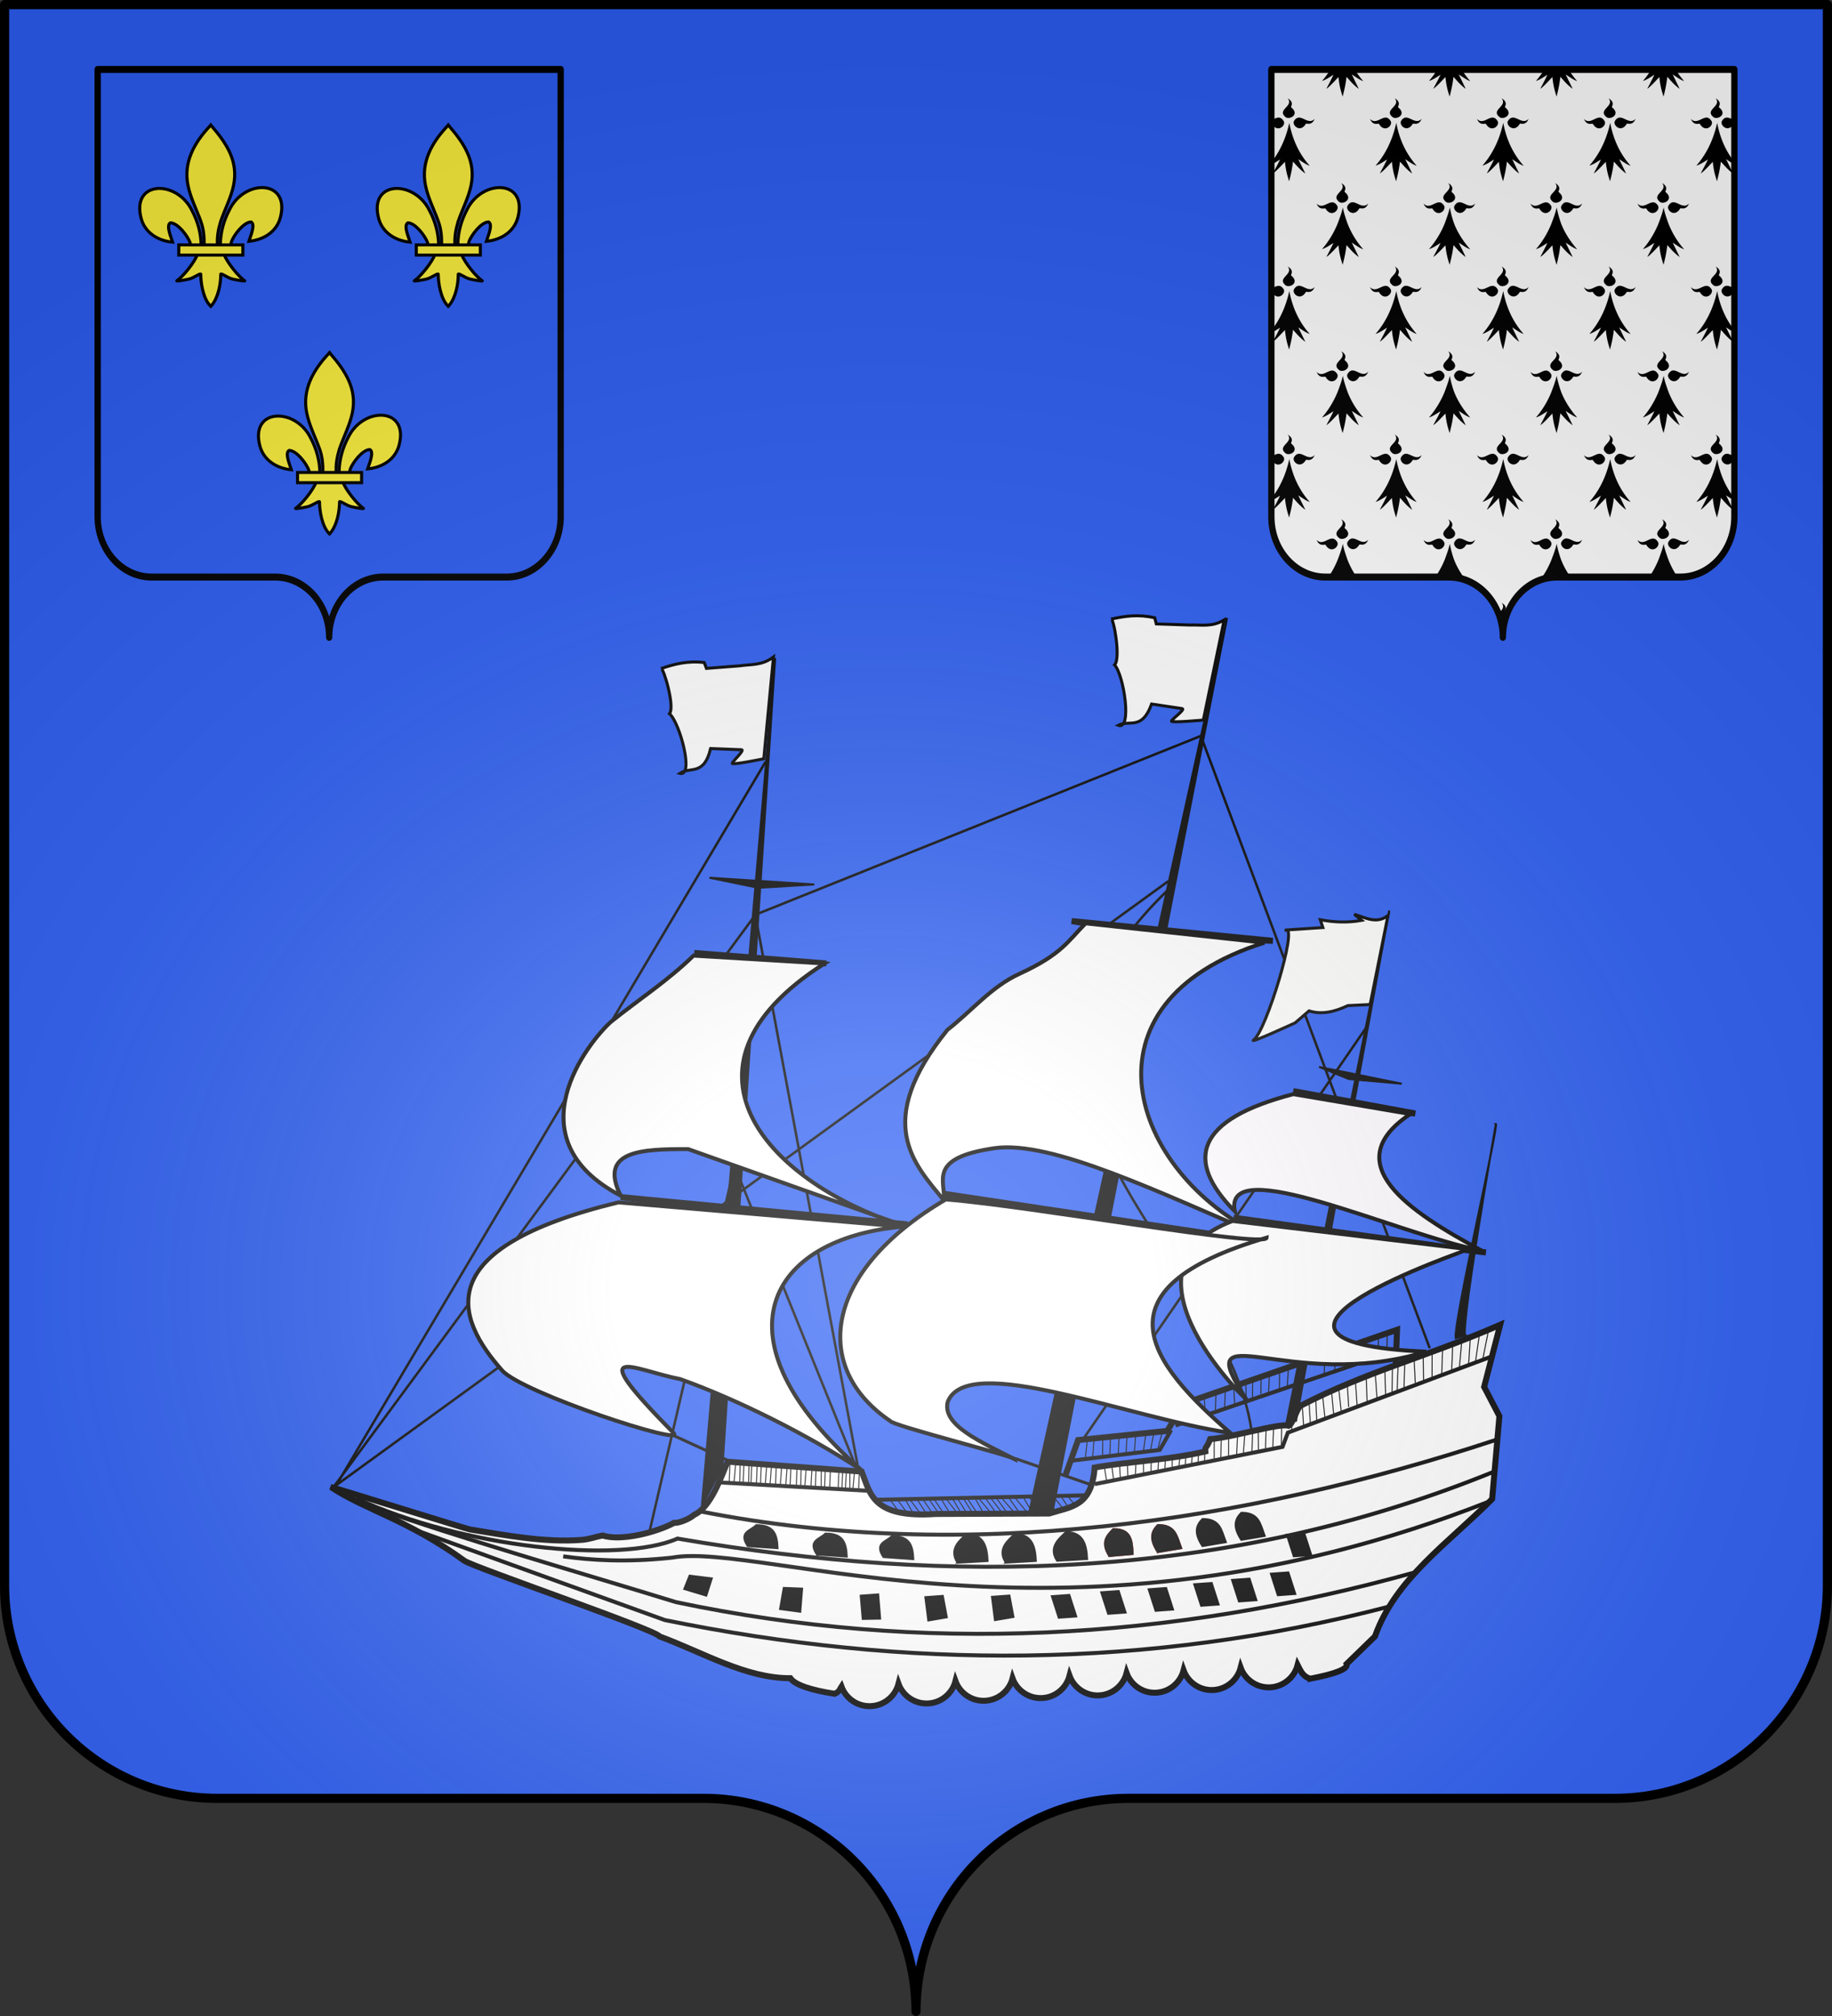 <svg xmlns="http://www.w3.org/2000/svg" xmlns:xlink="http://www.w3.org/1999/xlink" width="600" height="660" version="1.0"><rect width="100%" height="100%" fill="#333333" stroke="none"/><desc>Flag of Canton of Valais (Wallis)</desc><defs><radialGradient xlink:href="#b" id="c" cx="285.186" cy="200.448" r="300" fx="285.186" fy="200.448" gradientTransform="matrix(1.551 0 0 1.35 -77.894 353.461)" gradientUnits="userSpaceOnUse"/><linearGradient id="b"><stop offset="0" style="stop-color:white;stop-opacity:.314"/><stop offset=".19" style="stop-color:white;stop-opacity:.251"/><stop offset=".6" style="stop-color:#6b6b6b;stop-opacity:.125"/><stop offset="1" style="stop-color:black;stop-opacity:.125"/></linearGradient></defs><g style="display:inline"><g style="fill:#2b5df2"><g style="fill:#2b5df2;stroke:none;display:inline"><path d="M375 860.862c0-38.504 31.203-69.753 69.65-69.753h159.2c38.447 0 69.65-31.25 69.65-69.754V203.862h-597v517.493c0 38.504 31.203 69.754 69.65 69.754h159.2c38.447 0 69.65 31.25 69.65 69.753" style="fill:#2b5df2;fill-opacity:1;fill-rule:nonzero;stroke:none;stroke-width:3;stroke-linecap:round;stroke-linejoin:round;stroke-miterlimit:4;stroke-dasharray:none;stroke-dashoffset:0;stroke-opacity:1;display:inline" transform="translate(-75 -202.362)"/></g></g></g><path d="M410.262 482.417c-2.794-.567-3.765-2.777-4.908-4.83-1.007 4.575-4.894 8.164-9.806 8.583s-9.32-2.462-11.087-6.801c-1.007 4.575-4.894 8.164-9.806 8.583s-9.35-2.46-11.118-6.799c-1.009 4.578-4.894 8.164-9.806 8.583s-9.319-2.462-11.087-6.801c-1.007 4.576-4.894 8.164-9.806 8.583s-9.35-2.46-11.118-6.798c-1.007 4.575-4.862 8.161-9.775 8.58-4.912.419-9.35-2.46-11.117-6.799-1.008 4.576-4.895 8.165-9.807 8.584s-9.35-2.46-11.118-6.799c-1.007 4.576-4.862 8.162-9.774 8.58-4.913.42-9.35-2.459-11.118-6.798-1.008 4.576-4.894 8.164-9.807 8.583-4.912.419-9.348-2.458-11.117-6.799-.57.918-.45 1.81-2.363 2.78-8.747-1.022-14.678-2.679-16.513-5.112-16.216.707-32.432-8.203-48.648-13.518-1.148-2.292-69.45-22.847-72.72-25.033-21.61-14.44-37.363-17.38-50.044-25.195 1.157.131 50.37 13.452 51.563 13.6 12.856 1.588 27.682 3.878 41.353 2.272 2.713-.32 4.896-1.276 7.533-1.898 6.78 1.95 19.751-1.892 26.077-5.632 1.781.095 5.607-1.63 7.292-3.25 5.937-2.968 9.297-14.056 11.515-19.95l49.4 1.752c3.453 7.8 4.393 17.017 27.834 14.52l41.627-1.753c8.239-2.905 15.48-3.191 16.049-17.523 11.349-2.514 28.212-3.975 40.43-7.458-.244-1.931.481-1.055 1.603-4.586 7.829-.849 25.618-7.072 28.682-5.98 1.301-.487 2.84-6.732 4.012-7.51 24.226-13.712 44.8-19.348 72.22-32.544l-5.016 23.031 6.018 10.514-1.504 30.54c-15.283 16.628-34.458 30.594-41.125 52.07l-10.03 10.514c.795 1.813-4.186 3.854-13.07 5.914z" style="fill:#fff;fill-opacity:1;fill-rule:evenodd;stroke:#000;stroke-width:2.197;stroke-linecap:butt;stroke-linejoin:miter;stroke-miterlimit:4;stroke-dasharray:none;stroke-opacity:1" transform="rotate(2.181 -2747.474 2161.562)scale(.891)"/><path d="m247.808 422.846 77.665-4.602.709-.354" style="fill:none;fill-rule:evenodd;stroke:#000;stroke-width:1.465;stroke-linecap:butt;stroke-linejoin:miter;stroke-miterlimit:4;stroke-dasharray:none;stroke-opacity:1" transform="rotate(2.181 -2747.474 2161.562)scale(.891)"/><path d="m317.316 411.518 4.256-13.453 32.626-4.603 5.674-10.266 77.31-30.092v13.453" style="fill:none;fill-rule:evenodd;stroke:#000;stroke-width:2.197;stroke-linecap:butt;stroke-linejoin:miter;stroke-miterlimit:4;stroke-dasharray:none;stroke-opacity:1" transform="rotate(2.181 -2747.474 2161.562)scale(.891)"/><path d="M475.12 392.12c-91.271 34.064-193.221 52.884-291.145 37.453" style="fill:none;fill-rule:evenodd;stroke:#000;stroke-width:1.465;stroke-linecap:butt;stroke-linejoin:miter;stroke-miterlimit:4;stroke-dasharray:none;stroke-opacity:1" transform="rotate(2.181 -2747.474 2161.562)scale(.891)"/><path d="M474.55 403.943c-96.443 43.589-197.284 49.344-298.732 35.896-21.06 10.176-78.594 6.336-118.684-10.249" style="fill:none;fill-rule:evenodd;stroke:#010000;stroke-width:1.465;stroke-linecap:butt;stroke-linejoin:miter;stroke-miterlimit:4;stroke-dasharray:none;stroke-opacity:1" transform="rotate(2.181 -2747.474 2161.562)scale(.891)"/><path d="M473 415.058c-151.306 66.305-266.244 24.409-298.955 31.862-16.711 2.459-29.79 2.083-39.977 1.045" style="fill:none;fill-rule:evenodd;stroke:#000;stroke-width:1.465;stroke-linecap:butt;stroke-linejoin:miter;stroke-miterlimit:4;stroke-dasharray:none;stroke-opacity:1" transform="rotate(2.181 -2747.474 2161.562)scale(.891)"/><path d="M447.545 441.793c-90.004 28.871-180.441 36.97-271.372 21.412-38.527-10.263-79.325-20.113-114.162-31.047" style="fill:none;fill-rule:evenodd;stroke:#000;stroke-width:1.465;stroke-linecap:butt;stroke-linejoin:miter;stroke-miterlimit:4;stroke-dasharray:none;stroke-opacity:1" transform="rotate(2.181 -2747.474 2161.562)scale(.891)"/><path d="M438.6 454.708c-88.776 26.871-177.552 29.87-266.328 15.224l-91.51-29.134" style="fill:none;fill-rule:evenodd;stroke:#000;stroke-width:1.465;stroke-linecap:butt;stroke-linejoin:miter;stroke-miterlimit:4;stroke-dasharray:none;stroke-opacity:1" transform="rotate(2.181 -2747.474 2161.562)scale(.891)"/><path d="m382.923 432.405 8.511-1.77c-1.853-4.405-2.36-8.383-8.866-8.143-2.036 2.229-3.217 4.885.355 9.913zM368.738 435.237l8.51-1.77c-1.852-4.405-2.359-8.383-8.865-8.143-2.036 2.23-3.217 4.885.355 9.913z" style="fill:#000;fill-opacity:1;fill-rule:evenodd;stroke:#000;stroke-width:.732;stroke-linecap:butt;stroke-linejoin:miter;stroke-miterlimit:4;stroke-dasharray:none;stroke-opacity:1" transform="rotate(2.181 -2747.474 2161.562)scale(.891)"/><path d="m352.425 438.07 8.51-1.77c-1.852-4.405-2.36-8.384-8.865-8.143-2.037 2.228-3.217 4.884.355 9.912z" style="fill:none;fill-rule:evenodd;stroke:red;stroke-width:.732;stroke-linecap:butt;stroke-linejoin:miter;stroke-miterlimit:4;stroke-dasharray:none;stroke-opacity:1" transform="rotate(2.181 -2747.474 2161.562)scale(.891)"/><path d="m352.425 438.07 8.51-1.77c-1.852-4.405-2.36-8.384-8.865-8.143-2.037 2.228-3.217 4.884.355 9.912z" style="fill:#000;fill-opacity:1;fill-rule:evenodd;stroke:#000;stroke-width:.732;stroke-linecap:butt;stroke-linejoin:miter;stroke-miterlimit:4;stroke-dasharray:none;stroke-opacity:1" transform="rotate(2.181 -2747.474 2161.562)scale(.891)"/><path d="m334.693 440.194 8.511-1.063c-.434-5.112-.941-9.09-7.447-8.85-2.037 2.228-4.636 4.884-1.064 9.912z" style="fill:none;fill-rule:evenodd;stroke:red;stroke-width:.732;stroke-linecap:butt;stroke-linejoin:miter;stroke-miterlimit:4;stroke-dasharray:none;stroke-opacity:1" transform="rotate(2.181 -2747.474 2161.562)scale(.891)"/><path d="m334.693 440.194 8.511-1.063c-.434-5.112-.941-9.09-7.447-8.85-2.037 2.228-4.636 4.884-1.064 9.912zM315.543 442.672l10.994-1.062c-.435-5.113-1.651-9.8-8.157-9.56-2.037 2.23-6.409 5.593-2.837 10.622zM296.748 444.088l10.993-1.062c-.434-5.113-1.65-9.8-8.156-9.559-2.037 2.229-6.41 5.593-2.837 10.62z" style="fill:#000;fill-opacity:1;fill-rule:evenodd;stroke:#000;stroke-width:.732;stroke-linecap:butt;stroke-linejoin:miter;stroke-miterlimit:4;stroke-dasharray:none;stroke-opacity:1" transform="rotate(2.181 -2747.474 2161.562)scale(.891)"/><path d="m279.016 444.796 10.994-1.062c-.435-5.113-1.651-9.8-8.157-9.559-2.037 2.229-6.409 5.593-2.837 10.62zM251.71 443.734l10.993.354c-.434-5.113-1.65-8.383-8.157-8.143-2.036 2.229-6.409 2.76-2.837 7.789zM227.24 443.734l10.993.354c-.434-5.113-1.65-8.383-8.156-8.143-2.037 2.229-6.41 2.76-2.837 7.789z" style="fill:#000;fill-opacity:1;fill-rule:evenodd;stroke:#020000;stroke-width:.732;stroke-linecap:butt;stroke-linejoin:miter;stroke-miterlimit:4;stroke-dasharray:none;stroke-opacity:1" transform="rotate(2.181 -2747.474 2161.562)scale(.891)"/><path d="m201.706 441.61 10.994.354c-.434-5.113-1.65-8.383-8.157-8.143-2.036 2.229-6.409 2.76-2.837 7.789z" style="fill:#000;fill-opacity:1;fill-rule:evenodd;stroke:#000;stroke-width:.732;stroke-linecap:butt;stroke-linejoin:miter;stroke-miterlimit:4;stroke-dasharray:none;stroke-opacity:1" transform="rotate(2.181 -2747.474 2161.562)scale(.891)"/><path d="m382.923 455.063-2.837-7.789 6.383-.708 2.837 7.788z" style="fill:#000;fill-opacity:1;fill-rule:evenodd;stroke:#010000;stroke-width:.732;stroke-linecap:butt;stroke-linejoin:miter;stroke-miterlimit:4;stroke-dasharray:none;stroke-opacity:1" transform="rotate(2.181 -2747.474 2161.562)scale(.891)"/><path d="m369.092 457.187-2.837-7.789 6.384-.708 2.837 7.789zM397.108 452.23l-2.837-7.788 6.384-.708 2.837 7.788zM352.425 459.665l-2.837-7.789 6.383-.708 2.837 7.789zM335.048 461.435l-2.837-7.789 6.383-.708 2.837 7.789zM316.962 463.559l-2.837-7.788 6.383-.709 2.837 7.789zM293.556 465.33l-1.419-8.497 6.384-.708 1.773 7.788zM269.086 466.391l-1.418-8.496 6.383-.708 1.773 7.788zM244.971 466.745l-1.063-8.496 6.383-.708 1.064 8.85zM214.473 464.267l1.064-7.788h6.738l-.355 8.496zM179.01 458.249l1.773-4.957 8.157.708-1.773 6.373zM402.428 437.715l-2.837-7.788 6.383-.708 2.837 7.788z" style="fill:#000;fill-opacity:1;fill-rule:evenodd;stroke:#000;stroke-width:.732;stroke-linecap:butt;stroke-linejoin:miter;stroke-miterlimit:4;stroke-dasharray:none;stroke-opacity:1" transform="rotate(2.181 -2747.474 2161.562)scale(.891)"/><path d="m190.123 418.633 55.669 1.001" style="fill:none;fill-rule:evenodd;stroke:#000;stroke-width:1.465;stroke-linecap:butt;stroke-linejoin:miter;stroke-miterlimit:4;stroke-dasharray:none;stroke-opacity:1" transform="rotate(2.181 -2747.474 2161.562)scale(.891)"/><path d="m196.141 411.248-.376 7.51M199.15 411.373v6.884M202.034 411.624v7.26M205.545 411.624v7.009M209.306 411.749l-.25 6.884M213.067 411.749l-.25 7.134M216.453 412.124v7.01M220.214 412l.126 7.008M224.226 412.124l-.125 7.01M227.612 412l.25 7.134M230.997 412.375v6.884M234.131 412.375v6.508M236.89 412.375l-.125 6.884M239.899 412.5l-.376 7.01M241.654 412.625v6.884M194.01 411.248v7.26M197.771 411.624l.125 6.884M201.03 411.624l.126 7.134M204.04 411.498v7.385M207.55 411.373l-.25 7.26M211.061 411.498v7.385M215.074 411.874l-.251 7.26M218.71 411.624v7.384M222.095 411.749l-.25 7.009M225.731 412v7.008M229.116 411.874v7.26M235.51 412.375v6.884M238.144 412.25l.25 6.758M256.054 422.492l3.99 5.045M260.753 422.404l4.255 5.222M265.274 421.784l4.078 5.576M269.53 421.784l3.635 5.045M273.963 421.519l4.61 5.487M278.218 421.342l3.546 5.222M281.676 420.988l4.078 5.664M285.843 420.81l5.053 5.577M290.276 420.545l4.078 4.868M294 420.014l5.141 5.576M298.964 419.837l4.965 5.576M304.372 419.66c.177.354 5.142 6.373 5.142 6.373M313.238 419.04l3.724 4.337M318.646 418.952l3.014 3.363M253.394 422.67l3.192 3.982M258.89 422.227c.178.354 3.192 5.133 3.192 5.133M263.235 422.05l3.812 5.399M267.49 421.696l3.901 5.222M271.923 421.342l3.901 5.93M276.179 421.165l3.812 5.93M280.08 420.81l3.724 5.488M284.424 420.634l3.546 5.841M288.236 420.634c.444.442 4.345 5.487 4.345 5.487M292.137 420.191l4.167 5.31M296.659 419.837l4.521 5.93M302.067 419.572l3.635 5.664M306.589 419.483l4.698 5.399M309.958 419.306c.443.089 4.167 4.956 4.167 4.956M315.898 418.687l3.014 4.248" style="fill:none;fill-rule:evenodd;stroke:#000;stroke-width:.366px;stroke-linecap:butt;stroke-linejoin:miter;stroke-opacity:1" transform="rotate(2.181 -2747.474 2161.562)scale(.891)"/><path d="m328.31 413.996 68.444-16.285 1.773-5.31 73.763-30.8" style="fill:none;fill-rule:evenodd;stroke:#000;stroke-width:1.465;stroke-linecap:butt;stroke-linejoin:miter;stroke-miterlimit:4;stroke-dasharray:none;stroke-opacity:1" transform="rotate(2.181 -2747.474 2161.562)scale(.891)"/><path d="m331.59 407.535 1.064 5.31M334.339 407.27l.886 5.221M337.176 406.561l.443 5.134M340.013 406.03l.354 4.957M343.116 405.5v4.778M345.864 404.88l.266 5.044M348.701 404.349l.089 4.779M351.36 403.906v4.868M353.932 403.73l-.089 4.159M356.414 403.198l.089 4.071M359.163 402.755l-.178 3.983M361.38 402.313l-.09 3.717M363.684 401.782l-.088 3.54M365.99 400.985v4.072M368.294 400.808v3.187M371.575 396.118l.266 7.611M374.146 395.587l.089 7.08M377.072 401.959c0-.354-.266-7.258-.266-7.258M380.086 393.905l-.089 7.523M382.746 393.108l-.266 7.612M385.583 392.754v7.346M387.622 392.312l.355 7.08M390.548 399.038l-.09-7.788M393.207 390.719v7.523M396.133 389.657l.177 7.965M399.857 390.01v1.77M403.492 382.753l.709 6.904M405.885 381.072l.798 7.877M408.28 379.567l.708 8.496M410.673 377.708l1.33 9.293M414.042 377.089l1.064 8.142M416.524 375.053l1.33 9.028M419.716 374.257l.798 7.877M422.642 372.752l.975 9.116M426.543 371.336l.709 9.382M429.823 369.743l.975 8.939M433.28 367.973l.621 9.293M436.03 366.822l.176 9.736M440.462 364.698c.03 3.216.06 5.014.089 9.647M438.068 366.114v9.736M443.92 364.167l.709 8.231M447.2 362.75l.443 8.586M450.392 360.804l.354 9.912M454.204 359.21v9.294M457.839 357.972v9.824M461.12 356.378l-.533 10.356M464.222 354.874l-.266 10M467.503 353.723l-1.064 10.09M470.783 352.042l-1.685 10.62" style="fill:none;fill-rule:evenodd;stroke:#000;stroke-width:.366px;stroke-linecap:butt;stroke-linejoin:miter;stroke-opacity:1" transform="rotate(2.181 -2747.474 2161.562)scale(.891)"/><path d="m318.735 405.853 32.98-5.31 3.901-7.435" style="fill:none;fill-rule:evenodd;stroke:#000;stroke-width:1.465;stroke-linecap:butt;stroke-linejoin:miter;stroke-miterlimit:4;stroke-dasharray:none;stroke-opacity:1" transform="rotate(2.181 -2747.474 2161.562)scale(.891)"/><path d="m324.94 398.153-.442 6.638M327.423 397.888l-.266 6.46M330.615 397.18l.177 6.903M333.452 396.383v7.169M336.555 395.852v7.346M339.48 395.675l-.088 6.903M342.672 395.232l-.266 6.815M346.396 394.613l-.71 6.992M349.322 394.259l-.976 6.372M352.425 393.728l-1.419 6.46" style="fill:none;fill-rule:evenodd;stroke:#000;stroke-width:.366px;stroke-linecap:butt;stroke-linejoin:miter;stroke-opacity:1" transform="rotate(2.181 -2747.474 2161.562)scale(.891)"/><path d="m357.13 391.347 80.495-30.791" style="fill:none;fill-rule:evenodd;stroke:#000;stroke-width:1.465;stroke-linecap:butt;stroke-linejoin:miter;stroke-miterlimit:4;stroke-dasharray:none;stroke-opacity:1" transform="rotate(2.181 -2747.474 2161.562)scale(.891)"/><path d="m360.227 382.842.709 7.08M367.32 381.072l.708 6.549M371.575 378.77v6.373M374.944 377.531v6.727M377.958 376.115l.71 7.258M382.391 374.168l.355 7.258M384.873 373.46l.178 6.903M387.888 372.22l.177 6.373M390.902 371.159v6.726M394.626 369.743l.177 6.903M397.818 368.327l-.178 7.257M403.314 365.848v8.143M410.939 363.193l.177 7.966M415.017 361.246l-.177 7.966M418.918 360.007l-.177 7.789M430.444 355.759l.177 7.965M433.635 354.697l.178 8.32" style="fill:none;fill-rule:evenodd;stroke:#000;stroke-width:.366px;stroke-linecap:butt;stroke-linejoin:miter;stroke-opacity:1" transform="rotate(2.181 -2747.474 2161.562)scale(.891)"/><path d="m-431.745 514.494-20.15 418.4 9.403-19.444z" style="fill:#000;fill-opacity:.995;fill-rule:evenodd;stroke:#000;stroke-width:.981;stroke-linecap:butt;stroke-linejoin:miter;stroke-miterlimit:4;stroke-dasharray:none;stroke-opacity:1" transform="rotate(2.183 3308.163 14475.728)scale(.665)"/><path d="m-210.768 490.356-79.928 439.857 11.418-.671 69.182-443.21M-165.766 881.265l40.971-254.125-36.27 252.784z" style="fill:#000;fill-opacity:1;fill-rule:evenodd;stroke:#000;stroke-width:.981;stroke-linecap:butt;stroke-linejoin:miter;stroke-miterlimit:4;stroke-dasharray:none;stroke-opacity:1" transform="rotate(2.183 3308.163 14475.728)scale(.665)"/><path d="m-497.684 782.537 141.721 8.046-86.644-3.353zM-466 661.059l65.151 2.682-37.613.67z" style="fill:none;fill-rule:evenodd;stroke:#000;stroke-width:2.942;stroke-linecap:butt;stroke-linejoin:miter;stroke-miterlimit:4;stroke-dasharray:none;stroke-opacity:1" transform="rotate(2.183 3308.163 14475.728)scale(.665)"/><path d="m-459.955 623.788 51.718 1.34-27.538 2.683z" style="fill:#000;fill-opacity:1;fill-rule:evenodd;stroke:#000;stroke-width:.981;stroke-linecap:butt;stroke-linejoin:miter;stroke-miterlimit:4;stroke-dasharray:none;stroke-opacity:1" transform="rotate(2.183 3308.163 14475.728)scale(.665)"/><path d="m-280.904 638.304 99.416 5.95-57.127-.662z" style="fill:#000;fill-opacity:1;fill-rule:evenodd;stroke:#000;stroke-width:2.979;stroke-linecap:butt;stroke-linejoin:miter;stroke-miterlimit:4;stroke-dasharray:none;stroke-opacity:1" transform="rotate(2.183 3308.163 14475.728)scale(.665)"/><path d="m-340.53 774.644 174.366 19.463s-85.815-7.319-89.552-7.521c-3.737-.203-84.85-11.276-84.813-11.942z" style="fill:none;fill-rule:evenodd;stroke:#000;stroke-width:2.945;stroke-linecap:butt;stroke-linejoin:miter;stroke-miterlimit:4;stroke-dasharray:none;stroke-opacity:1" transform="rotate(2.183 3308.163 14475.728)scale(.665)"/><path d="m-195.635 781.167 124.85 12.385-94.716-7.24zM-168.636 717.786l60.45 8.717-28.881-1.341z" style="fill:none;fill-rule:evenodd;stroke:#000;stroke-width:2.942;stroke-linecap:butt;stroke-linejoin:miter;stroke-miterlimit:4;stroke-dasharray:none;stroke-opacity:1" transform="rotate(2.183 3308.163 14475.728)scale(.665)"/><path d="m-156.363 705.42 40.972 6.705-26.195-1.341z" style="fill:#000;fill-opacity:1;fill-rule:evenodd;stroke:#000;stroke-width:.981;stroke-linecap:butt;stroke-linejoin:miter;stroke-miterlimit:4;stroke-dasharray:none;stroke-opacity:1" transform="rotate(2.183 3308.163 14475.728)scale(.665)"/><path d="M-68.319 730.18c1.646-.228-17.33 98.948-15.73 106.1 0 0 5.803-2.15 5.282-1.318-4.833 7.72 10.448-104.781 10.448-104.781z" style="fill:#000;fill-opacity:1;fill-rule:evenodd;stroke:#000200;stroke-width:.981;stroke-linecap:butt;stroke-linejoin:miter;stroke-miterlimit:4;stroke-dasharray:none;stroke-opacity:1" transform="rotate(2.183 3308.163 14475.728)scale(.665)"/><path d="m-434.496 565.66-198.247 364.962M-435.921 640.097-633.035 929.87M-234.072 616.865l-398.982 313.391M-435.446 640.57l214.672-95.772 124.108 296.889M-440.195 769.533l63.166 140.815M-442.584 766.84l-34.657 180.015M-436.396 642.467l60.317 267.407" style="fill:none;fill-rule:evenodd;stroke:#000;stroke-width:1.226;stroke-linecap:butt;stroke-linejoin:miter;stroke-miterlimit:4;stroke-dasharray:none;stroke-opacity:1" transform="rotate(2.183 3308.163 14475.728)scale(.665)"/><path d="M-231.697 618.761c-108.674 109.772 32.612 177.955 48.918 266.932M-133.606 684.688l-131.812 208.117" style="fill:none;fill-rule:evenodd;stroke:#000;stroke-width:1.226;stroke-linecap:butt;stroke-linejoin:miter;stroke-miterlimit:4;stroke-dasharray:none;stroke-opacity:1" transform="rotate(2.183 3308.163 14475.728)scale(.665)"/><path d="M-273.967 639.149c-8.324 9.007-11.138 15.738-31.714 26.12-13.482 6.802-22.77 19.202-34.302 28.878-35.152 47.072-13.781 66.608 1.424 83.92.566-9.665-8.937-20.448 23.747-26.55 28.166-5.284 83.191 19.225 132.983 37.93-65.64-28.795-96.577-110.896-3.8-144.135zM-466.317 662.38c-11.92 12.597-26.276 22.762-39.42 34.138-10.403 10.013-47.034 59.164 8.074 85.342-12.014-21.866 9.593-23.355 32.296-24.18l107.81 33.663c-64.524-17.296-124.265-71.97-44.168-127.54zM-498.613 785.179c-92.865 26.295-77.841 60.01-54.143 84.868 10.184 10.683 92.747 34.316 85.49 27.5-47.287-44.411-21.034-30.211 2.374-26.551 28.156 8.83 63.802 24.955 90.713 41.248-76.704-62.553-49.64-112.078 15.673-120.427z" style="fill:#fff;fill-opacity:1;fill-rule:evenodd;stroke:#000;stroke-width:1.962;stroke-linecap:butt;stroke-linejoin:miter;stroke-miterlimit:4;stroke-dasharray:none;stroke-opacity:1" transform="rotate(2.183 3308.163 14475.728)scale(.665)"/><path d="M-196.077 782.808c-61.684 26.112 14.442 91.891 9.974 87.24-30.398-42.512 20.888-3.38 87.863-26.552-113.147-.562 18.372-50.814 18.998-51.205z" style="fill:#fff;fill-opacity:1;fill-rule:evenodd;stroke:#000;stroke-width:1.962;stroke-linecap:butt;stroke-linejoin:miter;stroke-miterlimit:4;stroke-dasharray:none;stroke-opacity:1" transform="rotate(2.183 3308.163 14475.728)scale(.665)"/><path d="M-337.609 777.593c-59.698 38.242-62.517 85.556-23.272 109.997 1.078 2.307 61.923 15 62.217 16.594-17.08-7.945-36.624-15.428-34.195-27.025 8.853-25.056 88.84 4.462 139.632 9.957-40.311-32.327-71.256-68.126 14.248-96.722-.11 5.37-116.602-11.095-158.63-12.801z" style="fill:#fff;fill-opacity:1;fill-rule:evenodd;stroke:#000;stroke-width:1.962;stroke-linecap:butt;stroke-linejoin:miter;stroke-miterlimit:4;stroke-dasharray:none;stroke-opacity:1" transform="rotate(2.183 3308.163 14475.728)scale(.665)"/><path d="M-168.53 719.276c-47.412 14.29-52.605 34.392-26.597 58.791-7.179-29.234 80.041 8.056 122.323 14.732-37.012-18.086-73.18-40.374-37.784-65.937z" style="fill:#fffdff;fill-opacity:1;fill-rule:evenodd;stroke:#000;stroke-width:1.962;stroke-linecap:butt;stroke-linejoin:miter;stroke-miterlimit:4;stroke-dasharray:none;stroke-opacity:1" transform="rotate(2.183 3308.163 14475.728)scale(.665)"/><path d="m-467.36 898.776 27.547 11.38M-298.412 903.808l37.498 11.399" style="fill:none;fill-rule:evenodd;stroke:#000;stroke-width:1.471;stroke-linecap:butt;stroke-linejoin:miter;stroke-miterlimit:4;stroke-dasharray:none;stroke-opacity:1" transform="rotate(2.183 3308.163 14475.728)scale(.665)"/><path d="M-435.446 564.237s-15.436 3.793-15.436 2.845c0-.949 6.175-6.875 4.275-6.875h-15.198c-2.78 13.827-9.697 9.068-14.723 12.801 7.373 1.65-.944-25.05-6.174-29.159 2.704-3.47-3.86-22.73-4.987-22.046 6.326-2.46 12.93-4.457 21.134-3.793l1.188 2.844 16.385-1.896c5.462-1.05 10.924-.448 16.386-4.978z" style="fill:#fff;fill-rule:evenodd;stroke:#000;stroke-width:1.471;stroke-linecap:butt;stroke-linejoin:miter;stroke-miterlimit:4;stroke-dasharray:none;stroke-opacity:1" transform="rotate(2.183 3308.163 14475.728)scale(.665)"/><path d="m-175.18 638.674 18.048-1.896-1.425-3.793c6.808 1.013 13.615 1.039 20.422-.474l-3.799-2.845c5.54 1.412 11.082 4.546 16.623 0l-7.124 44.094-10.924.948c-6.332 3.263-12.665 5.09-18.997 3.319l-6.65 6.163s-23.574 11.958-19.947 9.009c5.855-4.76 19.378-56.232 13.773-54.525z" style="fill:#fffffe;fill-opacity:1;fill-rule:evenodd;stroke:#000;stroke-width:1.471;stroke-linecap:butt;stroke-linejoin:miter;stroke-miterlimit:4;stroke-dasharray:none;stroke-opacity:1" transform="rotate(2.183 3308.163 14475.728)scale(.665)"/><path d="M-219.856 536.942s-15.76 2.07-15.655 1.127c.104-.943 6.894-6.153 5.006-6.362l-15.106-1.675c-4.286 13.436-10.637 7.945-16.044 11.1 7.146 2.454 1.823-25-2.923-29.66 3.07-3.151-1.331-23.018-2.527-22.463 6.559-1.748 13.344-3.004 21.424-1.44l.867 2.958 16.494-.08c5.545-.44 10.907.759 16.835-3.142z" style="fill:#fff;fill-rule:evenodd;stroke:#000;stroke-width:1.471;stroke-linecap:butt;stroke-linejoin:miter;stroke-miterlimit:4;stroke-dasharray:none;stroke-opacity:1" transform="rotate(2.183 3308.163 14475.728)scale(.665)"/><g style="fill:#e20909"><g style="fill:#e20909;stroke:#000;stroke-width:8.113"><path d="M375 860.862c0-38.504 31.203-69.753 69.65-69.753h159.2c38.447 0 69.65-31.25 69.65-69.754V203.862h-597v517.493c0 38.504 31.203 69.754 69.65 69.754h159.2c38.447 0 69.65 31.25 69.65 69.753" style="fill:#fff;fill-opacity:1;fill-rule:nonzero;stroke:#000;stroke-width:8.113;stroke-linecap:round;stroke-linejoin:round;stroke-miterlimit:4;stroke-dasharray:none;stroke-dashoffset:0;stroke-opacity:1;display:inline" transform="matrix(.254 0 0 .283 396.957 -34.962)"/></g></g><path d="M435.669 22.841a27.7 27.7 0 0 1-2.688 3.657c1.171-.322 2.477-1.233 3.75-2.032-.778 1.657-1.534 3.1-2.312 4.563.465-.158 1.934-1.647 3.937-3.813.314 2.977.741 4.388 1.375 6.407.505-2.016.88-3.407 1.281-6.47 1.208 1.37 2.366 2.764 4 3.938l-2.28-4.718c1.184.756 2.493 1.765 3.75 2.187a28 28 0 0 1-2.75-3.719zm35.031 0a28 28 0 0 1-2.687 3.657c1.17-.322 2.508-1.233 3.78-2.032-.778 1.657-1.596 3.1-2.374 4.563.465-.158 1.965-1.647 3.969-3.813.313 2.977.74 4.388 1.375 6.407.504-2.016.88-3.407 1.28-6.47 1.208 1.37 2.367 2.764 4 3.938l-2.28-4.718c1.184.756 2.493 1.765 3.75 2.187a28 28 0 0 1-2.75-3.719zm35.031 0a28 28 0 0 1-2.687 3.657c1.17-.322 2.477-1.233 3.75-2.032-.779 1.657-1.534 3.1-2.313 4.563.465-.158 1.935-1.647 3.938-3.813.314 2.977.74 4.388 1.375 6.407.505-2.016.849-3.407 1.25-6.47 1.207 1.37 2.397 2.764 4.031 3.938l-2.312-4.718c1.184.756 2.525 1.765 3.78 2.187a28 28 0 0 1-2.75-3.719zm35.032 0a28 28 0 0 1-2.688 3.657c1.171-.322 2.477-1.233 3.75-2.032-.779 1.657-1.534 3.1-2.312 4.563.464-.158 1.934-1.647 3.937-3.813.314 2.977.74 4.388 1.375 6.407.505-2.016.85-3.407 1.25-6.47 1.208 1.37 2.397 2.764 4.031 3.938l-2.281-4.718c1.185.756 2.494 1.765 3.75 2.187a28 28 0 0 1-2.75-3.719zM421.73 32.185c2.14 2.653-3.819 3.708-.594 6.219 1.376.852 4.574-.982 1.75-3.25-.364-.194 1.262-1.546-1.156-2.969m35.063 0c2.14 2.653-3.85 3.708-.625 6.219 1.375.852 4.573-.982 1.75-3.25-.365-.194 1.293-1.546-1.125-2.969m35 0c2.14 2.653-3.82 3.708-.594 6.219 1.376.852 4.573-.982 1.75-3.25-.365-.194 1.262-1.546-1.156-2.969m35.031 0c2.14 2.653-3.82 3.708-.594 6.219 1.376.852 4.573-.982 1.75-3.25-.365-.194 1.262-1.546-1.156-2.969m35.063 0c2.139 2.653-3.851 3.708-.625 6.219 1.375.852 4.572-.982 1.75-3.25-.365-.194 1.293-1.546-1.125-2.969M418.7 38.498c-.741.033-1.519.518-2.312.843v1.157c.108-.002.196.03.218.093 1.807 3.012 4.486.569 3.875-.843-.556-.963-1.163-1.278-1.781-1.25m6.625 0c-.535.05-1.076.345-1.562 1.187-.611 1.412 2.099 3.887 3.906.875.128-.368 1.914.81 2.906-1.656-1.701 1.787-3.452-.336-5.031-.406-.078-.004-.142-.008-.219 0m28.406 0c-1.58.07-3.33 2.224-5.031.437.992 2.466 2.81 1.289 2.938 1.656 1.807 3.012 4.485.569 3.875-.843-.557-.963-1.163-1.278-1.782-1.25m6.625 0c-.535.05-1.044.345-1.531 1.187-.61 1.412 2.037 3.887 3.844.875.128-.368 1.945.81 2.937-1.656-1.701 1.787-3.451-.336-5.031-.406-.077-.004-.142-.008-.219 0m28.406 0c-1.58.07-3.33 2.224-5.03.437.991 2.466 2.809 1.289 2.937 1.656 1.807 3.012 4.485.569 3.875-.843-.557-.963-1.163-1.278-1.781-1.25m6.625 0c-.534.05-1.075.345-1.562 1.187-.61 1.412 2.1 3.887 3.906.875.128-.368 1.914.81 2.906-1.656-1.7 1.787-3.451-.336-5.03-.406-.078-.004-.143-.008-.22 0m28.407 0c-1.58.07-3.33 2.224-5.031.437.992 2.466 2.81 1.289 2.937 1.656 1.807 3.012 4.486.569 3.875-.843-.556-.963-1.163-1.278-1.781-1.25m6.625 0c-.535.05-1.076.345-1.563 1.187-.61 1.412 2.1 3.887 3.907.875.127-.368 1.914.81 2.906-1.656-1.702 1.787-3.452-.336-5.031-.406-.078-.004-.143-.008-.22 0m28.406 0c-1.58.07-3.33 2.224-5.031.437.992 2.466 2.81 1.289 2.937 1.656 1.807 3.012 4.486.569 3.875-.843-.556-.963-1.163-1.278-1.781-1.25m6.625 0c-.535.05-1.044.345-1.531 1.187-.61 1.412 2.068 3.887 3.875.875.024-.07.092-.068.219-.062V39.31c-.803-.321-1.595-.779-2.344-.812-.077-.004-.142-.008-.219 0m-143.188 1.718c-1.238 5.626-3.42 9.79-5.875 12.907v.75c.916-.43 1.902-1.066 2.844-1.657-.778 1.657-1.565 3.07-2.344 4.532.465-.158 1.935-1.616 3.938-3.782.314 2.977.74 4.357 1.375 6.375.505-2.015.88-3.375 1.281-6.437 1.208 1.37 2.397 2.731 4.031 3.906l-2.312-4.687c1.185.756 2.494 1.733 3.75 2.156-2.978-3.377-5.485-7.743-6.687-14.063m35.032 0c-1.391 6.32-3.964 10.784-6.781 14 1.17-.32 2.477-1.201 3.75-2-.779 1.657-1.566 3.07-2.344 4.532.465-.158 1.934-1.616 3.937-3.782.314 2.977.741 4.357 1.375 6.375.505-2.015.88-3.375 1.281-6.437 1.208 1.37 2.366 2.731 4 3.906l-2.28-4.687c1.184.756 2.493 1.733 3.75 2.156-2.98-3.377-5.486-7.743-6.688-14.063m35.031 0c-1.391 6.32-3.995 10.784-6.812 14 1.17-.32 2.508-1.201 3.78-2-.778 1.657-1.565 3.07-2.343 4.532.465-.158 1.934-1.616 3.938-3.782.314 2.977.74 4.357 1.375 6.375.505-2.015.88-3.375 1.28-6.437 1.208 1.37 2.367 2.731 4 3.906l-2.28-4.687c1.184.756 2.493 1.733 3.75 2.156-2.979-3.377-5.485-7.743-6.688-14.063m35.031 0c-1.391 6.32-3.995 10.784-6.812 14 1.17-.32 2.508-1.201 3.781-2-.779 1.657-1.565 3.07-2.344 4.532.465-.158 1.935-1.616 3.938-3.782.314 2.977.74 4.357 1.375 6.375.505-2.015.88-3.375 1.281-6.437 1.208 1.37 2.366 2.731 4 3.906l-2.281-4.687c1.184.756 2.494 1.733 3.75 2.156-2.979-3.377-5.485-7.743-6.688-14.063m35.032 0c-1.392 6.32-3.996 10.784-6.813 14 1.171-.32 2.508-1.201 3.781-2-.778 1.657-1.565 3.07-2.343 4.532.464-.158 1.934-1.616 3.937-3.782.314 2.977.74 4.357 1.375 6.375.505-2.015.88-3.375 1.281-6.437 1.208 1.37 2.366 2.731 4 3.906l-2.281-4.687c.852.544 1.773 1.201 2.688 1.687v-.812c-2.505-3.19-4.57-7.231-5.625-12.782M439.262 59.935c2.14 2.653-3.819 3.708-.593 6.219 1.375.852 4.573-1.013 1.75-3.281-.365-.195 1.262-1.515-1.156-2.938m35.032 0c2.14 2.653-3.85 3.708-.625 6.219 1.375.852 4.604-1.013 1.781-3.281-.365-.195 1.262-1.515-1.156-2.938m35.031 0c2.14 2.653-3.85 3.708-.625 6.219 1.376.852 4.604-1.013 1.781-3.281-.364-.195 1.262-1.515-1.156-2.938m35.031 0c2.14 2.653-3.85 3.708-.625 6.219 1.376.852 4.573-1.013 1.75-3.281-.365-.195 1.293-1.515-1.125-2.938m-101.531 6.281c-.535.05-1.044.377-1.531 1.219-.61 1.412 2.068 3.856 3.875.844.128-.368 1.945.81 2.937-1.656-1.701 1.787-3.451-.336-5.031-.407a2 2 0 0 0-.25 0m35.031 0c-.535.05-1.044.377-1.531 1.219-.61 1.412 2.068 3.856 3.875.844.128-.368 1.945.81 2.938-1.656-1.702 1.787-3.452-.336-5.032-.407a2 2 0 0 0-.25 0m35.032 0c-.536.05-1.045.377-1.532 1.219-.61 1.412 2.068 3.856 3.875.844.128-.368 1.946.81 2.938-1.656-1.702 1.787-3.452-.336-5.031-.407a2 2 0 0 0-.25 0m35.03 0c-.534.05-1.044.377-1.53 1.219-.611 1.412 2.067 3.856 3.875.844.127-.368 1.914.81 2.906-1.656-1.701 1.787-3.452-.336-5.031-.407-.078-.003-.143-.007-.22 0m-111.687.032c-1.58.07-3.33 2.193-5.031.406.992 2.466 2.81 1.288 2.938 1.656 1.807 3.012 4.485.569 3.875-.844-.557-.963-1.164-1.246-1.782-1.218m35.031 0c-1.58.07-3.33 2.193-5.03.406.991 2.466 2.778 1.288 2.905 1.656 1.808 3.012 4.486.569 3.875-.844-.556-.963-1.131-1.246-1.75-1.218m35 0c-1.58.07-3.298 2.193-5 .406.993 2.466 2.779 1.288 2.907 1.656 1.807 3.012 4.485.569 3.875-.844-.557-.963-1.163-1.246-1.781-1.218m35.063 0c-1.58.07-3.33 2.193-5.031.406.992 2.466 2.778 1.288 2.906 1.656 1.807 3.012 4.486.569 3.875-.844-.556-.963-1.132-1.246-1.75-1.218m-101.531 1.687c-.407 1.848-1.156 3.82-1.75 5.375-1.374 3.327-3.227 6.154-5.063 8.25 1.171-.321 2.477-1.233 3.75-2.031-.778 1.657-1.534 3.1-2.312 4.562.465-.157 1.934-1.616 3.937-3.781.314 2.977.741 4.357 1.375 6.375.505-2.015.88-3.375 1.281-6.437 1.208 1.37 2.366 2.731 4 3.906l-2.28-4.719c1.184.757 2.493 1.765 3.75 2.188a28.5 28.5 0 0 1-5.095-8.282c-.561-1.55-1.234-3.52-1.593-5.406m35.031 0c-.414 1.88-1.159 3.826-1.719 5.344-1.333 3.277-3.257 6.185-5.094 8.281 1.172-.321 2.509-1.233 3.782-2.031-.779 1.657-1.597 3.1-2.375 4.562.465-.157 1.965-1.616 3.969-3.781.313 2.977.74 4.357 1.375 6.375.504-2.015.88-3.375 1.28-6.437 1.208 1.37 2.367 2.731 4 3.906l-2.28-4.719c1.184.757 2.493 1.765 3.75 2.188-1.938-2.197-3.94-5.043-5.25-8.344-.57-1.565-1.08-3.458-1.438-5.344m35 0c-.414 1.88-1.199 3.882-1.781 5.438-1.356 3.314-3.164 6.09-5 8.187 1.17-.321 2.477-1.233 3.75-2.031-.779 1.657-1.534 3.1-2.313 4.562.465-.157 1.935-1.616 3.938-3.781.314 2.977.74 4.357 1.375 6.375.505-2.015.849-3.375 1.25-6.437 1.207 1.37 2.397 2.731 4.031 3.906l-2.312-4.719c1.184.757 2.525 1.765 3.78 2.188-1.937-2.198-3.905-5.01-5.218-8.313a36 36 0 0 1-1.5-5.375m35.031 0c-.413 1.88-1.134 3.801-1.718 5.344-1.359 3.301-3.227 6.185-5.063 8.281 1.171-.321 2.477-1.233 3.75-2.031-.778 1.657-1.534 3.1-2.312 4.562.464-.157 1.934-1.616 3.937-3.781.314 2.977.74 4.357 1.375 6.375.505-2.015.85-3.375 1.25-6.437 1.208 1.37 2.397 2.731 4.031 3.906l-2.281-4.719c1.185.757 2.494 1.765 3.75 2.188a28.6 28.6 0 0 1-5.094-8.313c-.57-1.565-1.266-3.489-1.625-5.375M421.731 87.248c2.14 2.652-3.819 3.708-.594 6.218 1.376.853 4.574-.982 1.75-3.25-.364-.194 1.262-1.546-1.156-2.968m35.063 0c2.14 2.652-3.85 3.708-.625 6.218 1.375.853 4.573-.982 1.75-3.25-.365-.194 1.293-1.546-1.125-2.968m35 0c2.14 2.652-3.82 3.708-.594 6.218 1.376.853 4.573-.982 1.75-3.25-.365-.194 1.262-1.546-1.156-2.968m35.031 0c2.14 2.652-3.82 3.708-.594 6.218 1.376.853 4.573-.982 1.75-3.25-.365-.194 1.262-1.546-1.156-2.968m35.063 0c2.139 2.652-3.851 3.708-.625 6.218 1.375.853 4.572-.982 1.75-3.25-.365-.194 1.293-1.546-1.125-2.968M425.325 93.56c-.535.05-1.076.376-1.562 1.219-.611 1.412 2.099 3.855 3.906.844.128-.368 1.914.81 2.906-1.657-1.701 1.787-3.452-.335-5.031-.406-.078-.003-.142-.007-.219 0m35.031 0c-.535.05-1.044.376-1.531 1.219-.61 1.412 2.037 3.855 3.844.844.128-.368 1.945.81 2.937-1.657-1.701 1.787-3.451-.335-5.031-.406-.077-.003-.142-.007-.219 0m35.031 0c-.534.05-1.075.376-1.562 1.219-.61 1.412 2.1 3.855 3.906.844.128-.368 1.914.81 2.906-1.657-1.7 1.787-3.451-.335-5.03-.406-.078-.003-.143-.007-.22 0m35.032 0c-.535.05-1.076.376-1.563 1.219-.61 1.412 2.1 3.855 3.907.844.127-.368 1.914.81 2.906-1.657-1.702 1.787-3.452-.335-5.031-.406-.078-.003-.143-.007-.22 0m35.031 0c-.535.05-1.044.376-1.531 1.219-.61 1.412 2.068 3.855 3.875.844.024-.07.093-.068.219-.063v-1.156c-.803-.323-1.595-.81-2.344-.844-.077-.003-.142-.007-.219 0m-146.75.031c-.741.033-1.519.518-2.312.844v1.156c.108-.001.196 0 .218.063 1.807 3.012 4.486.568 3.875-.844-.556-.963-1.163-1.246-1.781-1.219m35.031 0c-1.58.07-3.33 2.194-5.031.407.992 2.466 2.81 1.288 2.938 1.656 1.807 3.012 4.485.568 3.875-.844-.557-.963-1.163-1.246-1.782-1.219m35.031 0c-1.58.07-3.33 2.194-5.03.407.991 2.466 2.809 1.288 2.937 1.656 1.807 3.012 4.485.568 3.875-.844-.557-.963-1.163-1.246-1.781-1.219m35.032 0c-1.58.07-3.33 2.194-5.031.407.992 2.466 2.81 1.288 2.937 1.656 1.807 3.012 4.486.568 3.875-.844-.556-.963-1.163-1.246-1.781-1.219m35.031 0c-1.58.07-3.33 2.194-5.031.407.992 2.466 2.81 1.288 2.937 1.656 1.807 3.012 4.486.568 3.875-.844-.556-.963-1.163-1.246-1.781-1.219M422.262 95.28c-1.238 5.624-3.42 9.79-5.875 12.906v.75c.916-.43 1.902-1.065 2.844-1.656-.778 1.657-1.565 3.1-2.344 4.562.465-.157 1.935-1.647 3.938-3.812.314 2.977.74 4.388 1.375 6.406.505-2.015.88-3.406 1.281-6.469 1.208 1.37 2.397 2.763 4.031 3.938l-2.312-4.719c1.185.757 2.494 1.734 3.75 2.156-2.978-3.377-5.485-7.742-6.687-14.062m35.032 0c-1.391 6.32-3.964 10.814-6.781 14.031 1.17-.321 2.477-1.233 3.75-2.031-.779 1.657-1.566 3.1-2.344 4.562.465-.157 1.934-1.647 3.937-3.812.314 2.977.741 4.388 1.375 6.406.505-2.015.88-3.406 1.281-6.469 1.208 1.37 2.366 2.763 4 3.938l-2.28-4.719c1.184.757 2.493 1.734 3.75 2.156-2.98-3.377-5.486-7.742-6.688-14.062m35.031 0c-1.391 6.32-3.995 10.814-6.812 14.031 1.17-.321 2.508-1.233 3.78-2.031-.778 1.657-1.565 3.1-2.343 4.562.465-.157 1.934-1.647 3.938-3.812.314 2.977.74 4.388 1.375 6.406.505-2.015.88-3.406 1.28-6.469 1.208 1.37 2.367 2.763 4 3.938l-2.28-4.719c1.184.757 2.493 1.734 3.75 2.156-2.979-3.377-5.485-7.742-6.688-14.062m35.031 0c-1.391 6.32-3.995 10.814-6.812 14.031 1.17-.321 2.508-1.233 3.781-2.031-.779 1.657-1.565 3.1-2.344 4.562.465-.157 1.935-1.647 3.938-3.812.314 2.977.74 4.388 1.375 6.406.505-2.015.88-3.406 1.281-6.469 1.208 1.37 2.366 2.763 4 3.938l-2.281-4.719c1.184.757 2.494 1.734 3.75 2.156-2.979-3.377-5.485-7.742-6.688-14.062m35.032 0c-1.392 6.32-3.996 10.814-6.813 14.031 1.171-.321 2.508-1.233 3.781-2.031-.778 1.657-1.565 3.1-2.343 4.562.464-.157 1.934-1.647 3.937-3.812.314 2.977.74 4.388 1.375 6.406.505-2.015.88-3.406 1.281-6.469 1.208 1.37 2.366 2.763 4 3.938l-2.281-4.719c.851.544 1.774 1.202 2.688 1.688v-.813c-2.505-3.19-4.57-7.23-5.625-12.781m-123.126 19.719c2.14 2.652-3.819 3.708-.593 6.218 1.375.853 4.573-1.013 1.75-3.281-.365-.194 1.262-1.515-1.156-2.937m35.032 0c2.14 2.652-3.85 3.708-.625 6.218 1.375.853 4.604-1.013 1.781-3.281-.365-.194 1.262-1.515-1.156-2.937m35.031 0c2.14 2.652-3.85 3.708-.625 6.218 1.376.853 4.604-1.013 1.781-3.281-.364-.194 1.262-1.515-1.156-2.937m35.031 0c2.14 2.652-3.85 3.708-.625 6.218 1.376.853 4.573-1.013 1.75-3.281-.365-.194 1.293-1.515-1.125-2.937m-101.531 6.28c-.535.051-1.044.377-1.531 1.22-.61 1.412 2.068 3.886 3.875.875.128-.368 1.945.778 2.937-1.688-1.701 1.787-3.451-.336-5.031-.406a2 2 0 0 0-.25 0m35.031 0c-.535.051-1.044.377-1.531 1.22-.61 1.412 2.068 3.886 3.875.875.128-.368 1.945.778 2.938-1.688-1.702 1.787-3.452-.336-5.032-.406a2 2 0 0 0-.25 0m35.032 0c-.536.051-1.045.377-1.532 1.22-.61 1.412 2.068 3.886 3.875.875.128-.368 1.946.778 2.938-1.688-1.702 1.787-3.452-.336-5.031-.406a2 2 0 0 0-.25 0m35.03 0c-.534.051-1.044.377-1.53 1.22-.611 1.412 2.067 3.886 3.875.875.127-.368 1.914.778 2.906-1.688-1.701 1.787-3.452-.336-5.031-.406-.078-.004-.143-.007-.22 0m-111.687.032c-1.58.07-3.33 2.225-5.031.438.992 2.466 2.81 1.288 2.938 1.656 1.807 3.012 4.485.568 3.875-.844-.557-.963-1.164-1.278-1.782-1.25m35.031 0c-1.58.07-3.33 2.225-5.03.438.991 2.466 2.778 1.288 2.905 1.656 1.808 3.012 4.486.568 3.875-.844-.556-.963-1.131-1.278-1.75-1.25m35 0c-1.58.07-3.298 2.225-5 .438.993 2.466 2.779 1.288 2.907 1.656 1.807 3.012 4.485.568 3.875-.844-.557-.963-1.163-1.278-1.781-1.25m35.063 0c-1.58.07-3.33 2.225-5.031.438.992 2.466 2.778 1.288 2.906 1.656 1.807 3.012 4.486.568 3.875-.844-.556-.963-1.132-1.278-1.75-1.25m-101.531 1.719c-.407 1.848-1.156 3.819-1.75 5.375-1.374 3.327-3.227 6.154-5.063 8.25 1.171-.321 2.477-1.233 3.75-2.031-.778 1.657-1.534 3.069-2.312 4.53.465-.157 1.934-1.615 3.937-3.78.314 2.976.741 4.387 1.375 6.406.505-2.015.88-3.406 1.281-6.469 1.208 1.37 2.366 2.732 4 3.906l-2.28-4.687c1.184.757 2.493 1.734 3.75 2.156-1.938-2.197-3.792-4.962-5.095-8.25-.561-1.551-1.234-3.52-1.593-5.406m35.031 0c-.414 1.879-1.159 3.794-1.719 5.312-1.333 3.277-3.257 6.216-5.094 8.313 1.172-.321 2.509-1.233 3.782-2.031-.779 1.657-1.597 3.069-2.375 4.53.465-.157 1.965-1.615 3.969-3.78.313 2.976.74 4.387 1.375 6.406.504-2.015.88-3.406 1.28-6.469 1.208 1.37 2.367 2.732 4 3.906l-2.28-4.687c1.184.757 2.493 1.734 3.75 2.156-1.938-2.197-3.94-5.042-5.25-8.344-.57-1.564-1.08-3.426-1.438-5.312m35 0c-.414 1.879-1.199 3.882-1.781 5.437-1.356 3.314-3.164 6.091-5 8.188 1.17-.321 2.477-1.233 3.75-2.031-.779 1.657-1.534 3.069-2.313 4.53.465-.157 1.935-1.615 3.938-3.78.314 2.976.74 4.387 1.375 6.406.505-2.015.849-3.406 1.25-6.469 1.207 1.37 2.397 2.732 4.031 3.906l-2.312-4.687c1.184.757 2.525 1.734 3.78 2.156-1.937-2.197-3.905-5.01-5.218-8.312-.57-1.565-1.141-3.458-1.5-5.344m35.031 0c-.413 1.879-1.134 3.801-1.718 5.344-1.359 3.3-3.227 6.185-5.063 8.28 1.171-.32 2.477-1.232 3.75-2.03-.778 1.657-1.534 3.069-2.312 4.53.464-.157 1.934-1.615 3.937-3.78.314 2.976.74 4.387 1.375 6.406.505-2.015.85-3.406 1.25-6.469 1.208 1.37 2.397 2.732 4.031 3.906l-2.281-4.687c1.185.757 2.494 1.734 3.75 2.156a28.6 28.6 0 0 1-5.094-8.312c-.57-1.565-1.266-3.458-1.625-5.344m-123.125 19.25c2.14 2.653-3.819 3.677-.594 6.187 1.376.853 4.574-.982 1.75-3.25-.364-.194 1.262-1.515-1.156-2.937m35.063 0c2.14 2.653-3.85 3.677-.625 6.187 1.375.853 4.573-.982 1.75-3.25-.365-.194 1.293-1.515-1.125-2.937m35 0c2.14 2.653-3.82 3.677-.594 6.187 1.376.853 4.573-.982 1.75-3.25-.365-.194 1.262-1.515-1.156-2.937m35.031 0c2.14 2.653-3.82 3.677-.594 6.187 1.376.853 4.573-.982 1.75-3.25-.365-.194 1.262-1.515-1.156-2.937m35.063 0c2.139 2.653-3.851 3.677-.625 6.187 1.375.853 4.572-.982 1.75-3.25-.365-.194 1.293-1.515-1.125-2.937M418.7 148.56c-.741.033-1.519.55-2.312.875v1.156c.108-.001.196 0 .218.063 1.807 3.012 4.486.568 3.875-.844-.556-.963-1.163-1.278-1.781-1.25m6.625 0c-.535.05-1.076.376-1.562 1.219-.611 1.412 2.099 3.855 3.906.844.128-.368 1.914.81 2.906-1.657-1.701 1.787-3.452-.335-5.031-.406-.078-.003-.142-.007-.219 0m28.406 0c-1.58.07-3.33 2.225-5.031.438.992 2.466 2.81 1.288 2.938 1.656 1.807 3.012 4.485.568 3.875-.844-.557-.963-1.163-1.278-1.782-1.25m6.625 0c-.535.05-1.044.376-1.531 1.219-.61 1.412 2.037 3.855 3.844.844.128-.368 1.945.81 2.937-1.657-1.701 1.787-3.451-.335-5.031-.406-.077-.003-.142-.007-.219 0m28.406 0c-1.58.07-3.33 2.225-5.03.438.991 2.466 2.809 1.288 2.937 1.656 1.807 3.012 4.485.568 3.875-.844-.557-.963-1.163-1.278-1.781-1.25m6.625 0c-.534.05-1.075.376-1.562 1.219-.61 1.412 2.1 3.855 3.906.844.128-.368 1.914.81 2.906-1.657-1.7 1.787-3.451-.335-5.03-.406-.078-.003-.143-.007-.22 0m28.407 0c-1.58.07-3.33 2.225-5.031.438.992 2.466 2.81 1.288 2.937 1.656 1.807 3.012 4.486.568 3.875-.844-.556-.963-1.163-1.278-1.781-1.25m6.625 0c-.535.05-1.076.376-1.563 1.219-.61 1.412 2.1 3.855 3.907.844.127-.368 1.914.81 2.906-1.657-1.702 1.787-3.452-.335-5.031-.406-.078-.003-.143-.007-.22 0m28.406 0c-1.58.07-3.33 2.225-5.031.438.992 2.466 2.81 1.288 2.937 1.656 1.807 3.012 4.486.568 3.875-.844-.556-.963-1.163-1.278-1.781-1.25m6.625 0c-.535.05-1.044.376-1.531 1.219-.61 1.412 2.068 3.855 3.875.844.024-.07.093-.068.219-.063v-1.156c-.803-.323-1.595-.81-2.344-.844-.077-.003-.142-.007-.219 0m-143.188 1.719c-1.238 5.624-3.42 9.79-5.875 12.906v.75c.916-.43 1.902-1.065 2.844-1.656-.778 1.657-1.565 3.1-2.344 4.562.465-.157 1.935-1.647 3.938-3.812.314 2.977.74 4.388 1.375 6.406.505-2.015.88-3.406 1.281-6.469 1.208 1.37 2.397 2.763 4.031 3.938l-2.312-4.719c1.185.757 2.494 1.734 3.75 2.156-2.978-3.377-5.485-7.742-6.687-14.062m35.032 0c-1.391 6.32-3.964 10.814-6.781 14.031 1.17-.321 2.477-1.233 3.75-2.031-.779 1.657-1.566 3.1-2.344 4.562.465-.157 1.934-1.647 3.937-3.812.314 2.977.741 4.388 1.375 6.406.505-2.015.88-3.406 1.281-6.469 1.208 1.37 2.366 2.763 4 3.938l-2.28-4.719c1.184.757 2.493 1.734 3.75 2.156-2.98-3.377-5.486-7.742-6.688-14.062m35.031 0c-1.391 6.32-3.995 10.814-6.812 14.031 1.17-.321 2.508-1.233 3.78-2.031-.778 1.657-1.565 3.1-2.343 4.562.465-.157 1.934-1.647 3.938-3.812.314 2.977.74 4.388 1.375 6.406.505-2.015.88-3.406 1.28-6.469 1.208 1.37 2.367 2.763 4 3.938l-2.28-4.719c1.184.757 2.493 1.734 3.75 2.156-2.979-3.377-5.485-7.742-6.688-14.062m35.031 0c-1.391 6.32-3.995 10.814-6.812 14.031 1.17-.321 2.508-1.233 3.781-2.031-.779 1.657-1.565 3.1-2.344 4.562.465-.157 1.935-1.647 3.938-3.812.314 2.977.74 4.388 1.375 6.406.505-2.015.88-3.406 1.281-6.469 1.208 1.37 2.366 2.763 4 3.938l-2.281-4.719c1.184.757 2.494 1.734 3.75 2.156-2.979-3.377-5.485-7.742-6.688-14.062m35.032 0c-1.392 6.32-3.996 10.814-6.813 14.031 1.171-.321 2.508-1.233 3.781-2.031-.778 1.657-1.565 3.1-2.343 4.562.464-.157 1.934-1.647 3.937-3.812.314 2.977.74 4.388 1.375 6.406.505-2.015.88-3.406 1.281-6.469 1.208 1.37 2.366 2.763 4 3.938l-2.281-4.719c.851.544 1.774 1.202 2.688 1.688v-.813c-2.505-3.19-4.57-7.23-5.625-12.781m-123.126 19.719c2.14 2.652-3.819 3.708-.593 6.218 1.375.853 4.573-1.013 1.75-3.281-.365-.194 1.262-1.515-1.156-2.937m35.032 0c2.14 2.652-3.85 3.708-.625 6.218 1.375.853 4.604-1.013 1.781-3.281-.365-.194 1.262-1.515-1.156-2.937m35.031 0c2.14 2.652-3.85 3.708-.625 6.218 1.376.853 4.604-1.013 1.781-3.281-.364-.194 1.262-1.515-1.156-2.937m35.031 0c2.14 2.652-3.85 3.708-.625 6.218 1.376.853 4.573-1.013 1.75-3.281-.365-.194 1.293-1.515-1.125-2.937m-101.531 6.28c-.535.051-1.044.377-1.531 1.22-.61 1.412 2.068 3.855 3.875.843.128-.367 1.945.81 2.937-1.656-1.701 1.787-3.451-.336-5.031-.406a2 2 0 0 0-.25 0m35.031 0c-.535.051-1.044.377-1.531 1.22-.61 1.412 2.068 3.855 3.875.843.128-.367 1.945.81 2.938-1.656-1.702 1.787-3.452-.336-5.032-.406a2 2 0 0 0-.25 0m35.032 0c-.536.051-1.045.377-1.532 1.22-.61 1.412 2.068 3.855 3.875.843.128-.367 1.946.81 2.938-1.656-1.702 1.787-3.452-.336-5.031-.406a2 2 0 0 0-.25 0m35.03 0c-.534.051-1.044.377-1.53 1.22-.611 1.412 2.067 3.855 3.875.843.127-.367 1.914.81 2.906-1.656-1.701 1.787-3.452-.336-5.031-.406-.078-.004-.143-.007-.22 0m-111.687.032c-1.58.07-3.33 2.225-5.031.438.992 2.466 2.81 1.288 2.938 1.656 1.807 3.012 4.485.568 3.875-.844-.557-.963-1.164-1.278-1.782-1.25m35.031 0c-1.58.07-3.33 2.225-5.03.438.991 2.466 2.778 1.288 2.905 1.656 1.808 3.012 4.486.568 3.875-.844-.556-.963-1.131-1.278-1.75-1.25m35 0c-1.58.07-3.298 2.225-5 .438.993 2.466 2.779 1.288 2.907 1.656 1.807 3.012 4.485.568 3.875-.844-.557-.963-1.163-1.278-1.781-1.25m35.063 0c-1.58.07-3.33 2.225-5.031.438.992 2.466 2.778 1.288 2.906 1.656 1.807 3.012 4.486.568 3.875-.844-.556-.963-1.132-1.278-1.75-1.25m-101.531 1.719c-.407 1.848-1.156 3.819-1.75 5.375a30.8 30.8 0 0 1-3.25 5.906h9.812a27.8 27.8 0 0 1-3.219-5.875c-.561-1.551-1.234-3.52-1.593-5.406m35.031 0c-.414 1.879-1.159 3.794-1.719 5.312-.9 2.212-2.079 4.223-3.312 5.969h4.719q1.7 0 3.312.344l-.062-.125c.067.043.15.08.218.125.876.195 1.707.51 2.531.844-1.605-2.006-3.162-4.416-4.25-7.157-.57-1.564-1.078-3.426-1.437-5.312m35 0c-.414 1.879-1.199 3.85-1.781 5.406a29.9 29.9 0 0 1-4.063 7 16.1 16.1 0 0 1 5.906-1.125h4.75c-1.256-1.733-2.433-3.728-3.312-5.937-.57-1.565-1.141-3.458-1.5-5.344m35.031 0c-.413 1.879-1.134 3.77-1.718 5.312a31 31 0 0 1-3.282 5.969h9.844a28.7 28.7 0 0 1-3.219-5.937c-.57-1.565-1.266-3.458-1.625-5.344m-53.062 19.312c1.284 1.593-.305 2.619-1.125 3.719q.502 1.27.844 2.625c.422.131.917.059 1.375-.125q.332-1.29.812-2.5c-.177-.245-.426-.49-.75-.75-.365-.194 1.262-1.546-1.156-2.969m.531 8.032c-.087.395-.185.775-.281 1.156.096.836.156 1.665.156 2.531 0-1.073.103-2.099.25-3.125-.04-.19-.088-.369-.125-.562" style="fill:#000;fill-opacity:1;fill-rule:nonzero;stroke:none;stroke-width:8.113;stroke-linecap:round;stroke-linejoin:round;stroke-miterlimit:4;stroke-dasharray:none;stroke-dashoffset:0;stroke-opacity:1;display:inline"/><g style="fill:#e20909"><g style="fill:#e20909;stroke:#000;stroke-width:8.113"><path d="M375 860.862c0-38.504 31.203-69.753 69.65-69.753h159.2c38.447 0 69.65-31.25 69.65-69.754V203.862h-597v517.493c0 38.504 31.203 69.754 69.65 69.754h159.2c38.447 0 69.65 31.25 69.65 69.753" style="fill:#2b5df2;fill-opacity:1;fill-rule:nonzero;stroke:#000;stroke-width:8.113;stroke-linecap:round;stroke-linejoin:round;stroke-miterlimit:4;stroke-dasharray:none;stroke-dashoffset:0;stroke-opacity:1;display:inline" transform="matrix(.254 0 0 .283 12.557 -34.962)"/></g></g><g style="fill:#fcef3c;stroke:#000;stroke-width:2.38"><g style="fill:#fcef3c;stroke:#000;stroke-width:8.927"><g style="fill:#fcef3c;stroke:#000;stroke-width:8.927;display:inline"><g style="fill:#fcef3c;stroke:#000;stroke-width:15.338"><path d="M407.03 608.7c1.424-61.957 16.75-119.54 45.289-174.11 74.714-157.185 302.92-153.431 252.615 38.812-18.537 70.84-81.509 112.474-156.319 119.615 5.4-18.665 35.1-84.652 11.125-97.562-38.339 1.449-85.945 67.706-97.393 99.301-1.653 4.536-1.19 9.778-3.036 14.24" style="opacity:1;fill:#fcef3c;fill-opacity:1;fill-rule:evenodd;stroke:#000;stroke-width:15.338;stroke-linecap:butt;stroke-linejoin:miter;stroke-miterlimit:4;stroke-dasharray:none;stroke-opacity:1;display:inline" transform="matrix(.066 0 0 .065 45.29 40.454)"/><g style="opacity:1;fill:#fcef3c;stroke:#000;stroke-width:15.338;display:inline"><g style="fill:#fcef3c;fill-opacity:1;stroke:#000;stroke-width:15.338;stroke-miterlimit:4;stroke-dasharray:none;stroke-opacity:1"><path d="M350.523 657.372c-1.425-61.956-16.751-119.54-45.29-174.108-74.714-157.186-302.92-153.432-252.615 38.81 18.537 70.84 81.509 112.475 156.319 119.616-5.4-18.665-35.1-84.652-11.124-97.562 38.338 1.449 85.944 67.705 97.392 99.301 1.653 4.536 1.19 9.778 3.036 14.24" style="fill:#fcef3c;fill-opacity:1;fill-rule:evenodd;stroke:#000;stroke-width:15.338;stroke-linecap:butt;stroke-linejoin:miter;stroke-miterlimit:4;stroke-dasharray:none;stroke-opacity:1" transform="matrix(.066 0 0 .065 42.758 37.57)"/><path d="M393.626 57.12c-78.714 84.85-131.565 182.962-108.781 298.031 12.57 63.484 43.041 122.28 64.53 183.438 13.437 38.37 16.873 78.452 15.282 118.781h66.781c-3.196-40.626 3.807-79.998 15.282-118.781 20.474-61.538 51.625-119.906 64.53-183.438 24.129-118.779-32.506-208.36-108.437-297.656l-4.64-5.918z" style="fill:#fcef3c;fill-opacity:1;fill-rule:nonzero;stroke:#000;stroke-width:15.338;stroke-linecap:butt;stroke-linejoin:miter;stroke-miterlimit:4;stroke-dasharray:none;stroke-opacity:1" transform="matrix(.066 0 0 .065 42.758 37.57)"/><path d="M331.345 704.401c-13.962 39.13-70.889 110.792-101.125 131.22-7.843 5.297 37.486-3.052 57.78-7.5 26.62-5.835 61.218-34.198 60.407-24.188-.075 45.838 12.811 122.324 46.406 157.468l3.182 3.388 3.287-3.388c33.578-39.17 46.238-108.042 46.406-157.468-.81-10.01 33.788 18.353 60.407 24.187 20.295 4.449 65.623 12.798 57.78 7.5-30.236-20.427-87.131-92.089-101.093-131.219z" style="fill:#fcef3c;fill-opacity:1;fill-rule:evenodd;stroke:#000;stroke-width:15.338;stroke-linecap:butt;stroke-linejoin:miter;stroke-miterlimit:4;stroke-dasharray:none;stroke-opacity:1" transform="matrix(.066 0 0 .065 42.758 37.57)"/><path d="M239.352 655.379H557.24v51.503H239.352z" style="fill:#fcef3c;fill-opacity:1;stroke:#000;stroke-width:15.338;stroke-miterlimit:4;stroke-dasharray:none;stroke-opacity:1" transform="matrix(.066 0 0 .065 42.758 37.57)"/></g></g></g></g></g></g><g style="fill:#fcef3c;stroke:#000;stroke-width:2.38"><g style="fill:#fcef3c;stroke:#000;stroke-width:8.927"><g style="fill:#fcef3c;stroke:#000;stroke-width:8.927;display:inline"><g style="fill:#fcef3c;stroke:#000;stroke-width:15.338"><path d="M407.03 608.7c1.424-61.957 16.75-119.54 45.289-174.11 74.714-157.185 302.92-153.431 252.615 38.812-18.537 70.84-81.509 112.474-156.319 119.615 5.4-18.665 35.1-84.652 11.125-97.562-38.339 1.449-85.945 67.706-97.393 99.301-1.653 4.536-1.19 9.778-3.036 14.24" style="opacity:1;fill:#fcef3c;fill-opacity:1;fill-rule:evenodd;stroke:#000;stroke-width:15.338;stroke-linecap:butt;stroke-linejoin:miter;stroke-miterlimit:4;stroke-dasharray:none;stroke-opacity:1;display:inline" transform="matrix(.066 0 0 .065 123.071 40.454)"/><g style="opacity:1;fill:#fcef3c;stroke:#000;stroke-width:15.338;display:inline"><g style="fill:#fcef3c;fill-opacity:1;stroke:#000;stroke-width:15.338;stroke-miterlimit:4;stroke-dasharray:none;stroke-opacity:1"><path d="M350.523 657.372c-1.425-61.956-16.751-119.54-45.29-174.108-74.714-157.186-302.92-153.432-252.615 38.81 18.537 70.84 81.509 112.475 156.319 119.616-5.4-18.665-35.1-84.652-11.124-97.562 38.338 1.449 85.944 67.705 97.392 99.301 1.653 4.536 1.19 9.778 3.036 14.24" style="fill:#fcef3c;fill-opacity:1;fill-rule:evenodd;stroke:#000;stroke-width:15.338;stroke-linecap:butt;stroke-linejoin:miter;stroke-miterlimit:4;stroke-dasharray:none;stroke-opacity:1" transform="matrix(.066 0 0 .065 120.54 37.57)"/><path d="M393.626 57.12c-78.714 84.85-131.565 182.962-108.781 298.031 12.57 63.484 43.041 122.28 64.53 183.438 13.437 38.37 16.873 78.452 15.282 118.781h66.781c-3.196-40.626 3.807-79.998 15.282-118.781 20.474-61.538 51.625-119.906 64.53-183.438 24.129-118.779-32.506-208.36-108.437-297.656l-4.64-5.918z" style="fill:#fcef3c;fill-opacity:1;fill-rule:nonzero;stroke:#000;stroke-width:15.338;stroke-linecap:butt;stroke-linejoin:miter;stroke-miterlimit:4;stroke-dasharray:none;stroke-opacity:1" transform="matrix(.066 0 0 .065 120.54 37.57)"/><path d="M331.345 704.401c-13.962 39.13-70.889 110.792-101.125 131.22-7.843 5.297 37.486-3.052 57.78-7.5 26.62-5.835 61.218-34.198 60.407-24.188-.075 45.838 12.811 122.324 46.406 157.468l3.182 3.388 3.287-3.388c33.578-39.17 46.238-108.042 46.406-157.468-.81-10.01 33.788 18.353 60.407 24.187 20.295 4.449 65.623 12.798 57.78 7.5-30.236-20.427-87.131-92.089-101.093-131.219z" style="fill:#fcef3c;fill-opacity:1;fill-rule:evenodd;stroke:#000;stroke-width:15.338;stroke-linecap:butt;stroke-linejoin:miter;stroke-miterlimit:4;stroke-dasharray:none;stroke-opacity:1" transform="matrix(.066 0 0 .065 120.54 37.57)"/><path d="M239.352 655.379H557.24v51.503H239.352z" style="fill:#fcef3c;fill-opacity:1;stroke:#000;stroke-width:15.338;stroke-miterlimit:4;stroke-dasharray:none;stroke-opacity:1" transform="matrix(.066 0 0 .065 120.54 37.57)"/></g></g></g></g></g></g><g style="fill:#fcef3c;stroke:#000;stroke-width:2.38"><g style="fill:#fcef3c;stroke:#000;stroke-width:8.927"><g style="fill:#fcef3c;stroke:#000;stroke-width:8.927;display:inline"><g style="fill:#fcef3c;stroke:#000;stroke-width:15.338"><path d="M407.03 608.7c1.424-61.957 16.75-119.54 45.289-174.11 74.714-157.185 302.92-153.431 252.615 38.812-18.537 70.84-81.509 112.474-156.319 119.615 5.4-18.665 35.1-84.652 11.125-97.562-38.339 1.449-85.945 67.706-97.393 99.301-1.653 4.536-1.19 9.778-3.036 14.24" style="opacity:1;fill:#fcef3c;fill-opacity:1;fill-rule:evenodd;stroke:#000;stroke-width:15.338;stroke-linecap:butt;stroke-linejoin:miter;stroke-miterlimit:4;stroke-dasharray:none;stroke-opacity:1;display:inline" transform="matrix(.066 0 0 .065 84.18 114.965)"/><g style="opacity:1;fill:#fcef3c;stroke:#000;stroke-width:15.338;display:inline"><g style="fill:#fcef3c;fill-opacity:1;stroke:#000;stroke-width:15.338;stroke-miterlimit:4;stroke-dasharray:none;stroke-opacity:1"><path d="M350.523 657.372c-1.425-61.956-16.751-119.54-45.29-174.108-74.714-157.186-302.92-153.432-252.615 38.81 18.537 70.84 81.509 112.475 156.319 119.616-5.4-18.665-35.1-84.652-11.124-97.562 38.338 1.449 85.944 67.705 97.392 99.301 1.653 4.536 1.19 9.778 3.036 14.24" style="fill:#fcef3c;fill-opacity:1;fill-rule:evenodd;stroke:#000;stroke-width:15.338;stroke-linecap:butt;stroke-linejoin:miter;stroke-miterlimit:4;stroke-dasharray:none;stroke-opacity:1" transform="matrix(.066 0 0 .065 81.649 112.081)"/><path d="M393.626 57.12c-78.714 84.85-131.565 182.962-108.781 298.031 12.57 63.484 43.041 122.28 64.53 183.438 13.437 38.37 16.873 78.452 15.282 118.781h66.781c-3.196-40.626 3.807-79.998 15.282-118.781 20.474-61.538 51.625-119.906 64.53-183.438 24.129-118.779-32.506-208.36-108.437-297.656l-4.64-5.918z" style="fill:#fcef3c;fill-opacity:1;fill-rule:nonzero;stroke:#000;stroke-width:15.338;stroke-linecap:butt;stroke-linejoin:miter;stroke-miterlimit:4;stroke-dasharray:none;stroke-opacity:1" transform="matrix(.066 0 0 .065 81.649 112.081)"/><path d="M331.345 704.401c-13.962 39.13-70.889 110.792-101.125 131.22-7.843 5.297 37.486-3.052 57.78-7.5 26.62-5.835 61.218-34.198 60.407-24.188-.075 45.838 12.811 122.324 46.406 157.468l3.182 3.388 3.287-3.388c33.578-39.17 46.238-108.042 46.406-157.468-.81-10.01 33.788 18.353 60.407 24.187 20.295 4.449 65.623 12.798 57.78 7.5-30.236-20.427-87.131-92.089-101.093-131.219z" style="fill:#fcef3c;fill-opacity:1;fill-rule:evenodd;stroke:#000;stroke-width:15.338;stroke-linecap:butt;stroke-linejoin:miter;stroke-miterlimit:4;stroke-dasharray:none;stroke-opacity:1" transform="matrix(.066 0 0 .065 81.649 112.081)"/><path d="M239.352 655.379H557.24v51.503H239.352z" style="fill:#fcef3c;fill-opacity:1;stroke:#000;stroke-width:15.338;stroke-miterlimit:4;stroke-dasharray:none;stroke-opacity:1" transform="matrix(.066 0 0 .065 81.649 112.081)"/></g></g></g></g></g></g><path d="M76.5 203.862v517.491c0 38.505 31.203 69.755 69.65 69.755h159.2c38.447 0 69.65 31.25 69.65 69.754 0-38.504 31.203-69.754 69.65-69.754h159.2c38.447 0 69.65-31.25 69.65-69.755v-517.49z" style="fill:url(#c);fill-opacity:1;fill-rule:evenodd;stroke:none;stroke-width:3;stroke-linecap:butt;stroke-linejoin:miter;stroke-miterlimit:4;stroke-dasharray:none;stroke-opacity:1;display:inline" transform="translate(-75 -202.362)"/><path d="M375 860.862c0-38.504 31.203-69.753 69.65-69.753h159.2c38.447 0 69.65-31.25 69.65-69.754V203.862h-597v517.493c0 38.504 31.203 69.754 69.65 69.754h159.2c38.447 0 69.65 31.25 69.65 69.753" style="fill:none;fill-opacity:1;fill-rule:nonzero;stroke:#000;stroke-width:3;stroke-linecap:round;stroke-linejoin:round;stroke-miterlimit:4;stroke-dasharray:none;stroke-dashoffset:0;stroke-opacity:1;display:inline" transform="translate(-75 -202.362)"/></svg>